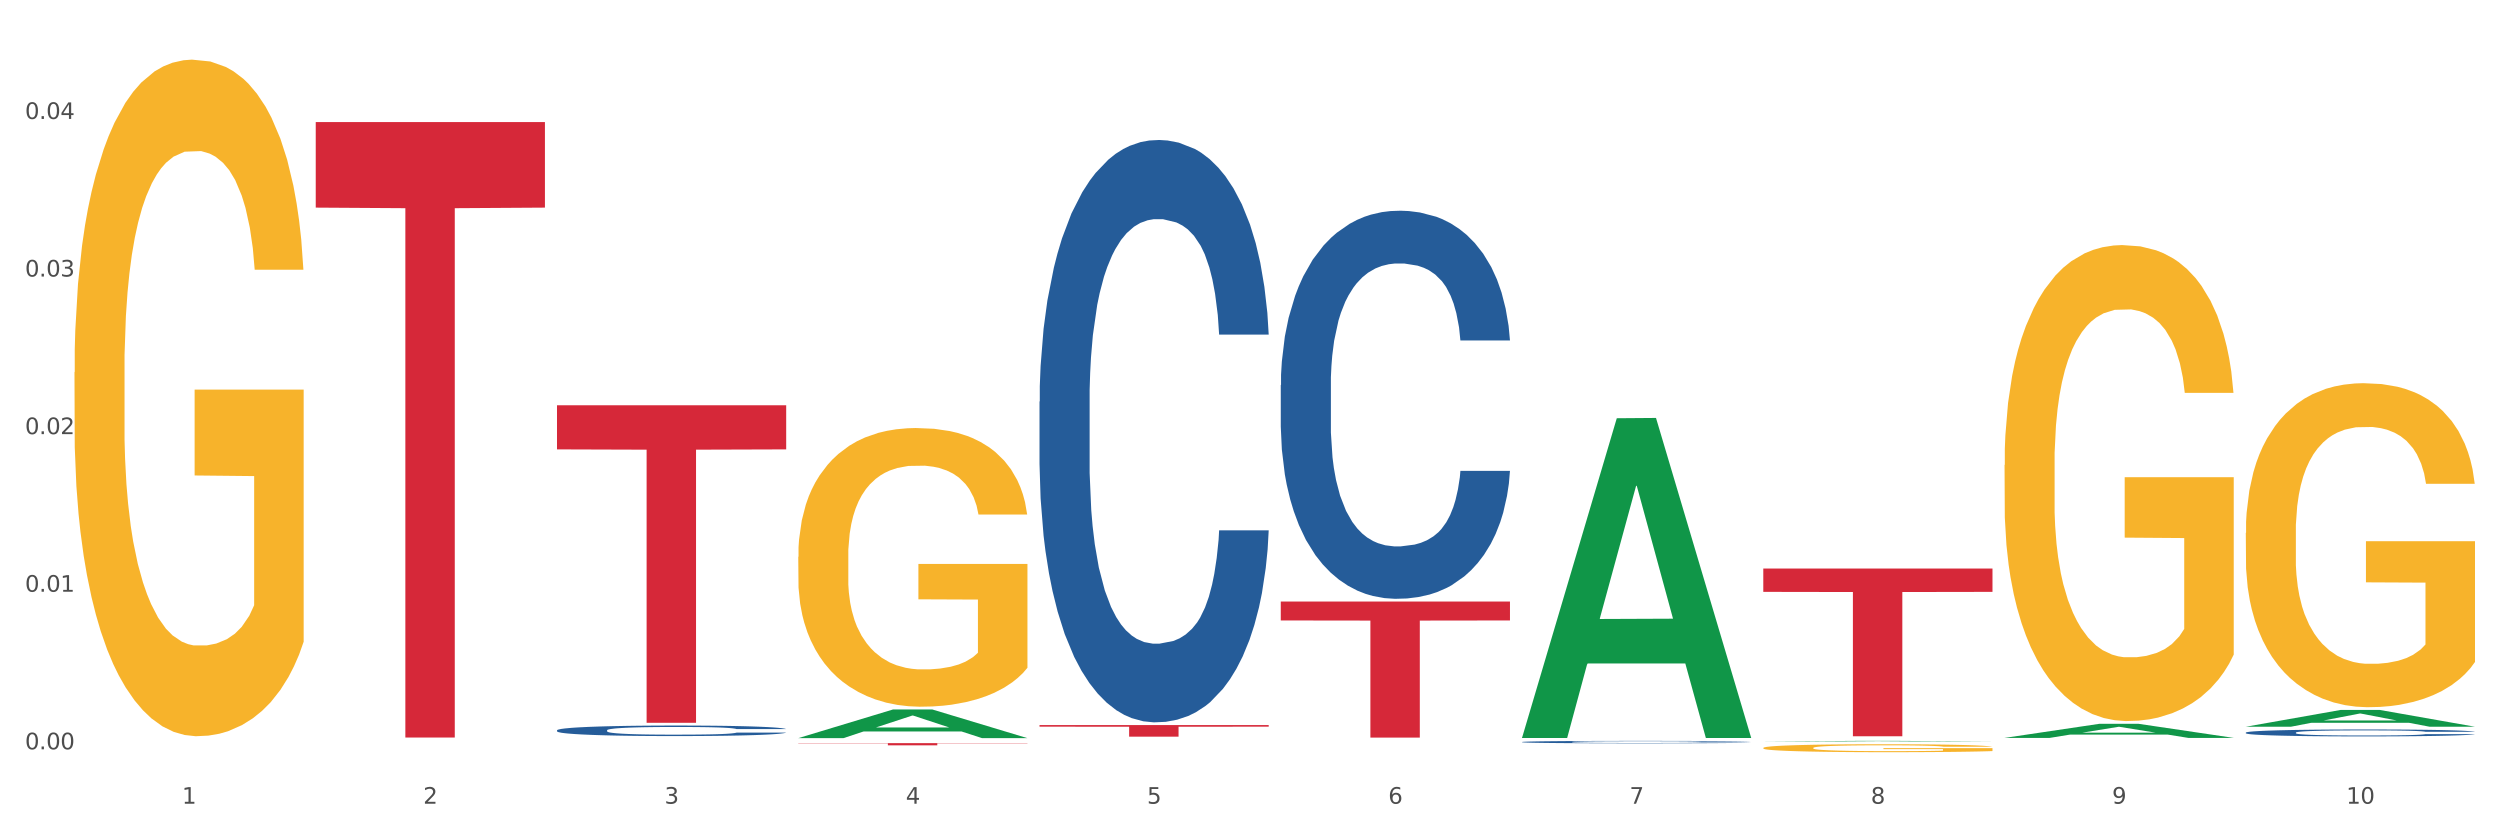 <?xml version="1.0" encoding="utf-8" standalone="no"?>
<!DOCTYPE svg PUBLIC "-//W3C//DTD SVG 1.1//EN"
  "http://www.w3.org/Graphics/SVG/1.1/DTD/svg11.dtd">
<svg xmlns:xlink="http://www.w3.org/1999/xlink" width="1080pt" height="360pt" viewBox="0 0 1080 360" xmlns="http://www.w3.org/2000/svg" version="1.1">
 <rect x="0" y="0" width="1080" height="360" fill="#333333" stroke="none"/>
 <defs>
  <style type="text/css">*{stroke-linejoin: round; stroke-linecap: butt}</style>
 </defs>
 <g id="figure_1">
  <g id="patch_1">
   <path d="M 0 360 
L 1080 360 
L 1080 0 
L 0 0 
z
" style="fill: #ffffff; stroke: #ffffff; stroke-linejoin: miter"/>
  </g>
  <g id="axes_1">
   <g id="matplotlib.axis_1">
    <g id="xtick_1">
     <g id="text_1">
      <!-- 1 -->
      <g style="fill: #4d4d4d" transform="translate(78.627 347.204) scale(0.096 -0.096)">
       <defs>
        <path id="DejaVuSans-31" d="M 794 531 
L 1825 531 
L 1825 4091 
L 703 3866 
L 703 4441 
L 1819 4666 
L 2450 4666 
L 2450 531 
L 3481 531 
L 3481 0 
L 794 0 
L 794 531 
z
" transform="scale(0.016)"/>
       </defs>
       <use xlink:href="#DejaVuSans-31"/>
      </g>
     </g>
    </g>
    <g id="xtick_2">
     <g id="text_2">
      <!-- 2 -->
      <g style="fill: #4d4d4d" transform="translate(182.851 347.204) scale(0.096 -0.096)">
       <defs>
        <path id="DejaVuSans-32" d="M 1228 531 
L 3431 531 
L 3431 0 
L 469 0 
L 469 531 
Q 828 903 1448 1529 
Q 2069 2156 2228 2338 
Q 2531 2678 2651 2914 
Q 2772 3150 2772 3378 
Q 2772 3750 2511 3984 
Q 2250 4219 1831 4219 
Q 1534 4219 1204 4116 
Q 875 4013 500 3803 
L 500 4441 
Q 881 4594 1212 4672 
Q 1544 4750 1819 4750 
Q 2544 4750 2975 4387 
Q 3406 4025 3406 3419 
Q 3406 3131 3298 2873 
Q 3191 2616 2906 2266 
Q 2828 2175 2409 1742 
Q 1991 1309 1228 531 
z
" transform="scale(0.016)"/>
       </defs>
       <use xlink:href="#DejaVuSans-32"/>
      </g>
     </g>
    </g>
    <g id="xtick_3">
     <g id="text_3">
      <!-- 3 -->
      <g style="fill: #4d4d4d" transform="translate(287.074 347.204) scale(0.096 -0.096)">
       <defs>
        <path id="DejaVuSans-33" d="M 2597 2516 
Q 3050 2419 3304 2112 
Q 3559 1806 3559 1356 
Q 3559 666 3084 287 
Q 2609 -91 1734 -91 
Q 1441 -91 1130 -33 
Q 819 25 488 141 
L 488 750 
Q 750 597 1062 519 
Q 1375 441 1716 441 
Q 2309 441 2620 675 
Q 2931 909 2931 1356 
Q 2931 1769 2642 2001 
Q 2353 2234 1838 2234 
L 1294 2234 
L 1294 2753 
L 1863 2753 
Q 2328 2753 2575 2939 
Q 2822 3125 2822 3475 
Q 2822 3834 2567 4026 
Q 2313 4219 1838 4219 
Q 1578 4219 1281 4162 
Q 984 4106 628 3988 
L 628 4550 
Q 988 4650 1302 4700 
Q 1616 4750 1894 4750 
Q 2613 4750 3031 4423 
Q 3450 4097 3450 3541 
Q 3450 3153 3228 2886 
Q 3006 2619 2597 2516 
z
" transform="scale(0.016)"/>
       </defs>
       <use xlink:href="#DejaVuSans-33"/>
      </g>
     </g>
    </g>
    <g id="xtick_4">
     <g id="text_4">
      <!-- 4 -->
      <g style="fill: #4d4d4d" transform="translate(391.298 347.204) scale(0.096 -0.096)">
       <defs>
        <path id="DejaVuSans-34" d="M 2419 4116 
L 825 1625 
L 2419 1625 
L 2419 4116 
z
M 2253 4666 
L 3047 4666 
L 3047 1625 
L 3713 1625 
L 3713 1100 
L 3047 1100 
L 3047 0 
L 2419 0 
L 2419 1100 
L 313 1100 
L 313 1709 
L 2253 4666 
z
" transform="scale(0.016)"/>
       </defs>
       <use xlink:href="#DejaVuSans-34"/>
      </g>
     </g>
    </g>
    <g id="xtick_5">
     <g id="text_5">
      <!-- 5 -->
      <g style="fill: #4d4d4d" transform="translate(495.522 347.204) scale(0.096 -0.096)">
       <defs>
        <path id="DejaVuSans-35" d="M 691 4666 
L 3169 4666 
L 3169 4134 
L 1269 4134 
L 1269 2991 
Q 1406 3038 1543 3061 
Q 1681 3084 1819 3084 
Q 2600 3084 3056 2656 
Q 3513 2228 3513 1497 
Q 3513 744 3044 326 
Q 2575 -91 1722 -91 
Q 1428 -91 1123 -41 
Q 819 9 494 109 
L 494 744 
Q 775 591 1075 516 
Q 1375 441 1709 441 
Q 2250 441 2565 725 
Q 2881 1009 2881 1497 
Q 2881 1984 2565 2268 
Q 2250 2553 1709 2553 
Q 1456 2553 1204 2497 
Q 953 2441 691 2322 
L 691 4666 
z
" transform="scale(0.016)"/>
       </defs>
       <use xlink:href="#DejaVuSans-35"/>
      </g>
     </g>
    </g>
    <g id="xtick_6">
     <g id="text_6">
      <!-- 6 -->
      <g style="fill: #4d4d4d" transform="translate(599.745 347.204) scale(0.096 -0.096)">
       <defs>
        <path id="DejaVuSans-36" d="M 2113 2584 
Q 1688 2584 1439 2293 
Q 1191 2003 1191 1497 
Q 1191 994 1439 701 
Q 1688 409 2113 409 
Q 2538 409 2786 701 
Q 3034 994 3034 1497 
Q 3034 2003 2786 2293 
Q 2538 2584 2113 2584 
z
M 3366 4563 
L 3366 3988 
Q 3128 4100 2886 4159 
Q 2644 4219 2406 4219 
Q 1781 4219 1451 3797 
Q 1122 3375 1075 2522 
Q 1259 2794 1537 2939 
Q 1816 3084 2150 3084 
Q 2853 3084 3261 2657 
Q 3669 2231 3669 1497 
Q 3669 778 3244 343 
Q 2819 -91 2113 -91 
Q 1303 -91 875 529 
Q 447 1150 447 2328 
Q 447 3434 972 4092 
Q 1497 4750 2381 4750 
Q 2619 4750 2861 4703 
Q 3103 4656 3366 4563 
z
" transform="scale(0.016)"/>
       </defs>
       <use xlink:href="#DejaVuSans-36"/>
      </g>
     </g>
    </g>
    <g id="xtick_7">
     <g id="text_7">
      <!-- 7 -->
      <g style="fill: #4d4d4d" transform="translate(703.969 347.204) scale(0.096 -0.096)">
       <defs>
        <path id="DejaVuSans-37" d="M 525 4666 
L 3525 4666 
L 3525 4397 
L 1831 0 
L 1172 0 
L 2766 4134 
L 525 4134 
L 525 4666 
z
" transform="scale(0.016)"/>
       </defs>
       <use xlink:href="#DejaVuSans-37"/>
      </g>
     </g>
    </g>
    <g id="xtick_8">
     <g id="text_8">
      <!-- 8 -->
      <g style="fill: #4d4d4d" transform="translate(808.193 347.204) scale(0.096 -0.096)">
       <defs>
        <path id="DejaVuSans-38" d="M 2034 2216 
Q 1584 2216 1326 1975 
Q 1069 1734 1069 1313 
Q 1069 891 1326 650 
Q 1584 409 2034 409 
Q 2484 409 2743 651 
Q 3003 894 3003 1313 
Q 3003 1734 2745 1975 
Q 2488 2216 2034 2216 
z
M 1403 2484 
Q 997 2584 770 2862 
Q 544 3141 544 3541 
Q 544 4100 942 4425 
Q 1341 4750 2034 4750 
Q 2731 4750 3128 4425 
Q 3525 4100 3525 3541 
Q 3525 3141 3298 2862 
Q 3072 2584 2669 2484 
Q 3125 2378 3379 2068 
Q 3634 1759 3634 1313 
Q 3634 634 3220 271 
Q 2806 -91 2034 -91 
Q 1263 -91 848 271 
Q 434 634 434 1313 
Q 434 1759 690 2068 
Q 947 2378 1403 2484 
z
M 1172 3481 
Q 1172 3119 1398 2916 
Q 1625 2713 2034 2713 
Q 2441 2713 2670 2916 
Q 2900 3119 2900 3481 
Q 2900 3844 2670 4047 
Q 2441 4250 2034 4250 
Q 1625 4250 1398 4047 
Q 1172 3844 1172 3481 
z
" transform="scale(0.016)"/>
       </defs>
       <use xlink:href="#DejaVuSans-38"/>
      </g>
     </g>
    </g>
    <g id="xtick_9">
     <g id="text_9">
      <!-- 9 -->
      <g style="fill: #4d4d4d" transform="translate(912.416 347.204) scale(0.096 -0.096)">
       <defs>
        <path id="DejaVuSans-39" d="M 703 97 
L 703 672 
Q 941 559 1184 500 
Q 1428 441 1663 441 
Q 2288 441 2617 861 
Q 2947 1281 2994 2138 
Q 2813 1869 2534 1725 
Q 2256 1581 1919 1581 
Q 1219 1581 811 2004 
Q 403 2428 403 3163 
Q 403 3881 828 4315 
Q 1253 4750 1959 4750 
Q 2769 4750 3195 4129 
Q 3622 3509 3622 2328 
Q 3622 1225 3098 567 
Q 2575 -91 1691 -91 
Q 1453 -91 1209 -44 
Q 966 3 703 97 
z
M 1959 2075 
Q 2384 2075 2632 2365 
Q 2881 2656 2881 3163 
Q 2881 3666 2632 3958 
Q 2384 4250 1959 4250 
Q 1534 4250 1286 3958 
Q 1038 3666 1038 3163 
Q 1038 2656 1286 2365 
Q 1534 2075 1959 2075 
z
" transform="scale(0.016)"/>
       </defs>
       <use xlink:href="#DejaVuSans-39"/>
      </g>
     </g>
    </g>
    <g id="xtick_10">
     <g id="text_10">
      <!-- 10 -->
      <g style="fill: #4d4d4d" transform="translate(1013.586 347.204) scale(0.096 -0.096)">
       <defs>
        <path id="DejaVuSans-30" d="M 2034 4250 
Q 1547 4250 1301 3770 
Q 1056 3291 1056 2328 
Q 1056 1369 1301 889 
Q 1547 409 2034 409 
Q 2525 409 2770 889 
Q 3016 1369 3016 2328 
Q 3016 3291 2770 3770 
Q 2525 4250 2034 4250 
z
M 2034 4750 
Q 2819 4750 3233 4129 
Q 3647 3509 3647 2328 
Q 3647 1150 3233 529 
Q 2819 -91 2034 -91 
Q 1250 -91 836 529 
Q 422 1150 422 2328 
Q 422 3509 836 4129 
Q 1250 4750 2034 4750 
z
" transform="scale(0.016)"/>
       </defs>
       <use xlink:href="#DejaVuSans-31"/>
       <use xlink:href="#DejaVuSans-30" transform="translate(63.623 0)"/>
      </g>
     </g>
    </g>
    <g id="xtick_11"/>
    <g id="xtick_12"/>
    <g id="xtick_13"/>
    <g id="xtick_14"/>
    <g id="xtick_15"/>
    <g id="xtick_16"/>
    <g id="xtick_17"/>
    <g id="xtick_18"/>
    <g id="xtick_19"/>
   </g>
   <g id="matplotlib.axis_2">
    <g id="ytick_1">
     <g id="text_11">
      <!-- 0.00 -->
      <g style="fill: #4d4d4d" transform="translate(10.8 323.707) scale(0.096 -0.096)">
       <defs>
        <path id="DejaVuSans-2e" d="M 684 794 
L 1344 794 
L 1344 0 
L 684 0 
L 684 794 
z
" transform="scale(0.016)"/>
       </defs>
       <use xlink:href="#DejaVuSans-30"/>
       <use xlink:href="#DejaVuSans-2e" transform="translate(63.623 0)"/>
       <use xlink:href="#DejaVuSans-30" transform="translate(95.41 0)"/>
       <use xlink:href="#DejaVuSans-30" transform="translate(159.033 0)"/>
      </g>
     </g>
    </g>
    <g id="ytick_2">
     <g id="text_12">
      <!-- 0.01 -->
      <g style="fill: #4d4d4d" transform="translate(10.8 255.628) scale(0.096 -0.096)">
       <use xlink:href="#DejaVuSans-30"/>
       <use xlink:href="#DejaVuSans-2e" transform="translate(63.623 0)"/>
       <use xlink:href="#DejaVuSans-30" transform="translate(95.41 0)"/>
       <use xlink:href="#DejaVuSans-31" transform="translate(159.033 0)"/>
      </g>
     </g>
    </g>
    <g id="ytick_3">
     <g id="text_13">
      <!-- 0.02 -->
      <g style="fill: #4d4d4d" transform="translate(10.8 187.549) scale(0.096 -0.096)">
       <use xlink:href="#DejaVuSans-30"/>
       <use xlink:href="#DejaVuSans-2e" transform="translate(63.623 0)"/>
       <use xlink:href="#DejaVuSans-30" transform="translate(95.41 0)"/>
       <use xlink:href="#DejaVuSans-32" transform="translate(159.033 0)"/>
      </g>
     </g>
    </g>
    <g id="ytick_4">
     <g id="text_14">
      <!-- 0.03 -->
      <g style="fill: #4d4d4d" transform="translate(10.8 119.47) scale(0.096 -0.096)">
       <use xlink:href="#DejaVuSans-30"/>
       <use xlink:href="#DejaVuSans-2e" transform="translate(63.623 0)"/>
       <use xlink:href="#DejaVuSans-30" transform="translate(95.41 0)"/>
       <use xlink:href="#DejaVuSans-33" transform="translate(159.033 0)"/>
      </g>
     </g>
    </g>
    <g id="ytick_5">
     <g id="text_15">
      <!-- 0.04 -->
      <g style="fill: #4d4d4d" transform="translate(10.8 51.391) scale(0.096 -0.096)">
       <use xlink:href="#DejaVuSans-30"/>
       <use xlink:href="#DejaVuSans-2e" transform="translate(63.623 0)"/>
       <use xlink:href="#DejaVuSans-30" transform="translate(95.41 0)"/>
       <use xlink:href="#DejaVuSans-34" transform="translate(159.033 0)"/>
      </g>
     </g>
    </g>
    <g id="ytick_6"/>
    <g id="ytick_7"/>
    <g id="ytick_8"/>
    <g id="ytick_9"/>
   </g>
   <g id="PolyCollection_1">
    <path d="M 344.846 318.859 
L 344.948 318.847 
L 385.778 306.492 
L 402.722 306.48 
L 443.858 318.882 
L 424.26 318.882 
L 415.379 315.994 
L 373.223 315.994 
L 372.916 316.041 
L 364.342 318.882 
L 344.846 318.882 
L 344.846 318.859 
L 378.53 314.271 
L 410.072 314.259 
L 394.454 309.124 
L 394.25 309.1 
L 394.046 309.135 
L 378.428 314.259 
L 378.53 314.271 
L 344.846 318.859 
z
" clip-path="url(#p45a34ab65f)" style="fill: #109648"/>
    <path d="M 344.846 240.541 
L 344.963 240.431 
L 344.963 236.472 
L 345.197 233.064 
L 346.366 224.817 
L 348.119 218 
L 349.405 214.372 
L 350.691 211.403 
L 352.21 208.434 
L 354.081 205.356 
L 357.471 200.848 
L 359.575 198.539 
L 362.147 196.12 
L 366.823 192.601 
L 370.213 190.622 
L 373.72 188.973 
L 379.448 186.994 
L 383.188 186.114 
L 387.163 185.454 
L 391.956 185.014 
L 395.579 184.904 
L 403.529 185.234 
L 410.309 186.224 
L 413.582 186.994 
L 417.79 188.313 
L 420.011 189.193 
L 423.635 190.952 
L 427.376 193.261 
L 429.947 195.24 
L 433.805 198.978 
L 436.728 202.717 
L 439.416 207.335 
L 440.819 210.524 
L 441.871 213.492 
L 442.806 216.901 
L 443.741 222.289 
L 422.7 222.289 
L 421.882 218.44 
L 420.596 214.812 
L 418.725 211.293 
L 417.089 209.094 
L 414.283 206.345 
L 411.711 204.586 
L 409.023 203.267 
L 405.75 202.167 
L 403.178 201.617 
L 399.554 201.178 
L 392.423 201.287 
L 387.63 202.167 
L 384.357 203.267 
L 382.253 204.256 
L 380.383 205.356 
L 378.279 206.895 
L 375.824 209.204 
L 374.07 211.293 
L 372.317 213.932 
L 370.914 216.571 
L 369.628 219.65 
L 368.576 222.948 
L 367.758 226.357 
L 367.056 230.535 
L 366.472 237.462 
L 366.472 252.526 
L 366.706 255.934 
L 367.29 260.442 
L 367.992 263.851 
L 369.161 267.919 
L 370.213 270.668 
L 372.2 274.626 
L 374.421 277.925 
L 376.174 280.014 
L 377.928 281.773 
L 380.967 284.192 
L 384.357 286.171 
L 387.28 287.381 
L 391.254 288.48 
L 393.943 288.92 
L 396.281 289.14 
L 402.009 289.14 
L 406.1 288.81 
L 410.659 288.041 
L 414.166 287.051 
L 417.089 285.841 
L 420.362 283.862 
L 422.466 281.993 
L 422.466 259.013 
L 396.748 258.903 
L 396.748 243.619 
L 443.858 243.619 
L 443.858 288.48 
L 441.871 290.789 
L 439.65 292.878 
L 437.312 294.748 
L 433.805 297.057 
L 429.597 299.256 
L 425.856 300.795 
L 421.882 302.115 
L 417.206 303.324 
L 411.127 304.424 
L 407.386 304.863 
L 402.71 305.193 
L 397.216 305.303 
L 392.423 305.083 
L 387.747 304.533 
L 382.838 303.544 
L 378.045 302.115 
L 374.421 300.685 
L 370.797 298.926 
L 366.94 296.617 
L 363.9 294.418 
L 361.562 292.439 
L 358.99 289.91 
L 356.185 286.611 
L 354.081 283.642 
L 352.21 280.564 
L 350.223 276.605 
L 348.82 273.197 
L 347.418 268.909 
L 346.599 265.72 
L 345.664 260.772 
L 344.963 253.845 
L 344.846 240.541 
z
" clip-path="url(#p45a34ab65f)" style="fill: #f7b32b"/>
    <path d="M 761.74 323.1 
L 761.857 323.097 
L 761.857 322.984 
L 762.091 322.886 
L 763.26 322.651 
L 765.013 322.456 
L 766.299 322.352 
L 767.585 322.268 
L 769.105 322.183 
L 770.975 322.095 
L 774.365 321.966 
L 776.469 321.9 
L 779.041 321.831 
L 783.717 321.73 
L 787.107 321.674 
L 790.614 321.627 
L 796.342 321.57 
L 800.083 321.545 
L 804.057 321.526 
L 808.85 321.514 
L 812.474 321.511 
L 820.423 321.52 
L 827.203 321.548 
L 830.476 321.57 
L 834.685 321.608 
L 836.906 321.633 
L 840.529 321.683 
L 844.27 321.749 
L 846.842 321.806 
L 850.7 321.913 
L 853.622 322.019 
L 856.311 322.151 
L 857.713 322.242 
L 858.766 322.327 
L 859.701 322.425 
L 860.636 322.578 
L 839.594 322.578 
L 838.776 322.468 
L 837.49 322.365 
L 835.62 322.264 
L 833.983 322.202 
L 831.178 322.123 
L 828.606 322.073 
L 825.917 322.035 
L 822.644 322.004 
L 820.072 321.988 
L 816.448 321.975 
L 809.318 321.979 
L 804.525 322.004 
L 801.252 322.035 
L 799.148 322.063 
L 797.277 322.095 
L 795.173 322.139 
L 792.718 322.205 
L 790.965 322.264 
L 789.211 322.34 
L 787.809 322.415 
L 786.523 322.503 
L 785.471 322.597 
L 784.652 322.695 
L 783.951 322.814 
L 783.366 323.012 
L 783.366 323.442 
L 783.6 323.539 
L 784.185 323.668 
L 784.886 323.766 
L 786.055 323.882 
L 787.107 323.96 
L 789.094 324.073 
L 791.315 324.168 
L 793.069 324.227 
L 794.822 324.277 
L 797.862 324.347 
L 801.252 324.403 
L 804.174 324.438 
L 808.149 324.469 
L 810.837 324.482 
L 813.175 324.488 
L 818.903 324.488 
L 822.995 324.478 
L 827.554 324.456 
L 831.061 324.428 
L 833.983 324.394 
L 837.256 324.337 
L 839.36 324.284 
L 839.36 323.627 
L 813.643 323.624 
L 813.643 323.188 
L 860.753 323.188 
L 860.753 324.469 
L 858.766 324.535 
L 856.544 324.595 
L 854.206 324.648 
L 850.7 324.714 
L 846.491 324.777 
L 842.751 324.821 
L 838.776 324.858 
L 834.1 324.893 
L 828.021 324.924 
L 824.281 324.937 
L 819.605 324.946 
L 814.111 324.95 
L 809.318 324.943 
L 804.642 324.928 
L 799.732 324.899 
L 794.939 324.858 
L 791.315 324.818 
L 787.692 324.767 
L 783.834 324.701 
L 780.795 324.639 
L 778.457 324.582 
L 775.885 324.51 
L 773.079 324.416 
L 770.975 324.331 
L 769.105 324.243 
L 767.118 324.13 
L 765.715 324.032 
L 764.312 323.91 
L 763.494 323.819 
L 762.559 323.678 
L 761.857 323.48 
L 761.74 323.1 
z
" clip-path="url(#p45a34ab65f)" style="fill: #f7b32b"/>
    <path d="M 865.964 200.893 
L 866.081 200.705 
L 866.081 193.944 
L 866.315 188.123 
L 867.484 174.038 
L 869.237 162.394 
L 870.523 156.197 
L 871.809 151.126 
L 873.329 146.056 
L 875.199 140.797 
L 878.589 133.097 
L 880.693 129.154 
L 883.265 125.022 
L 887.941 119.012 
L 891.331 115.632 
L 894.838 112.815 
L 900.566 109.435 
L 904.306 107.932 
L 908.281 106.805 
L 913.074 106.054 
L 916.698 105.866 
L 924.647 106.43 
L 931.427 108.12 
L 934.7 109.435 
L 938.908 111.688 
L 941.129 113.191 
L 944.753 116.195 
L 948.494 120.139 
L 951.066 123.52 
L 954.923 129.905 
L 957.846 136.29 
L 960.534 144.178 
L 961.937 149.624 
L 962.989 154.694 
L 963.924 160.516 
L 964.859 169.718 
L 943.818 169.718 
L 943 163.145 
L 941.714 156.948 
L 939.843 150.938 
L 938.207 147.182 
L 935.401 142.487 
L 932.829 139.483 
L 930.141 137.229 
L 926.868 135.351 
L 924.296 134.412 
L 920.672 133.661 
L 913.541 133.849 
L 908.749 135.351 
L 905.475 137.229 
L 903.371 138.919 
L 901.501 140.797 
L 899.397 143.426 
L 896.942 147.37 
L 895.188 150.938 
L 893.435 155.445 
L 892.032 159.953 
L 890.746 165.211 
L 889.694 170.845 
L 888.876 176.667 
L 888.175 183.803 
L 887.59 195.635 
L 887.59 221.363 
L 887.824 227.185 
L 888.408 234.885 
L 889.11 240.707 
L 890.279 247.655 
L 891.331 252.35 
L 893.318 259.111 
L 895.539 264.745 
L 897.293 268.313 
L 899.046 271.318 
L 902.085 275.449 
L 905.475 278.83 
L 908.398 280.896 
L 912.372 282.774 
L 915.061 283.525 
L 917.399 283.9 
L 923.127 283.9 
L 927.218 283.337 
L 931.777 282.022 
L 935.284 280.332 
L 938.207 278.266 
L 941.48 274.886 
L 943.584 271.693 
L 943.584 232.443 
L 917.867 232.256 
L 917.867 206.151 
L 964.976 206.151 
L 964.976 282.774 
L 962.989 286.717 
L 960.768 290.286 
L 958.43 293.478 
L 954.923 297.422 
L 950.715 301.178 
L 946.974 303.807 
L 943 306.061 
L 938.324 308.127 
L 932.245 310.005 
L 928.504 310.756 
L 923.828 311.319 
L 918.334 311.507 
L 913.541 311.131 
L 908.865 310.192 
L 903.956 308.502 
L 899.163 306.061 
L 895.539 303.619 
L 891.915 300.615 
L 888.058 296.671 
L 885.018 292.915 
L 882.68 289.534 
L 880.109 285.215 
L 877.303 279.581 
L 875.199 274.51 
L 873.329 269.252 
L 871.341 262.491 
L 869.938 256.67 
L 868.536 249.345 
L 867.717 243.899 
L 866.782 235.448 
L 866.081 223.617 
L 865.964 200.893 
z
" clip-path="url(#p45a34ab65f)" style="fill: #f7b32b"/>
    <path d="M 970.188 230.22 
L 970.304 230.092 
L 970.304 225.49 
L 970.538 221.527 
L 971.707 211.938 
L 973.461 204.012 
L 974.747 199.793 
L 976.032 196.341 
L 977.552 192.889 
L 979.422 189.31 
L 982.813 184.068 
L 984.917 181.383 
L 987.488 178.571 
L 992.164 174.48 
L 995.554 172.179 
L 999.061 170.261 
L 1004.789 167.96 
L 1008.53 166.937 
L 1012.505 166.17 
L 1017.297 165.659 
L 1020.921 165.531 
L 1028.87 165.914 
L 1035.65 167.065 
L 1038.923 167.96 
L 1043.132 169.494 
L 1045.353 170.517 
L 1048.977 172.562 
L 1052.717 175.247 
L 1055.289 177.548 
L 1059.147 181.895 
L 1062.069 186.242 
L 1064.758 191.611 
L 1066.161 195.319 
L 1067.213 198.77 
L 1068.148 202.734 
L 1069.083 208.998 
L 1048.041 208.998 
L 1047.223 204.523 
L 1045.937 200.304 
L 1044.067 196.213 
L 1042.43 193.657 
L 1039.625 190.46 
L 1037.053 188.415 
L 1034.364 186.881 
L 1031.091 185.602 
L 1028.52 184.963 
L 1024.896 184.452 
L 1017.765 184.58 
L 1012.972 185.602 
L 1009.699 186.881 
L 1007.595 188.031 
L 1005.724 189.31 
L 1003.62 191.1 
L 1001.165 193.784 
L 999.412 196.213 
L 997.659 199.282 
L 996.256 202.35 
L 994.97 205.93 
L 993.918 209.765 
L 993.1 213.728 
L 992.398 218.586 
L 991.814 226.64 
L 991.814 244.155 
L 992.047 248.118 
L 992.632 253.36 
L 993.333 257.323 
L 994.502 262.053 
L 995.554 265.25 
L 997.542 269.852 
L 999.763 273.687 
L 1001.516 276.116 
L 1003.27 278.162 
L 1006.309 280.974 
L 1009.699 283.276 
L 1012.621 284.682 
L 1016.596 285.96 
L 1019.285 286.472 
L 1021.623 286.727 
L 1027.351 286.727 
L 1031.442 286.344 
L 1036.001 285.449 
L 1039.508 284.298 
L 1042.43 282.892 
L 1045.704 280.591 
L 1047.808 278.418 
L 1047.808 251.698 
L 1022.09 251.57 
L 1022.09 233.8 
L 1069.2 233.8 
L 1069.2 285.96 
L 1067.213 288.645 
L 1064.992 291.074 
L 1062.654 293.247 
L 1059.147 295.932 
L 1054.938 298.489 
L 1051.198 300.279 
L 1047.223 301.813 
L 1042.547 303.219 
L 1036.469 304.498 
L 1032.728 305.009 
L 1028.052 305.393 
L 1022.558 305.521 
L 1017.765 305.265 
L 1013.089 304.626 
L 1008.179 303.475 
L 1003.387 301.813 
L 999.763 300.151 
L 996.139 298.106 
L 992.281 295.421 
L 989.242 292.864 
L 986.904 290.563 
L 984.332 287.622 
L 981.527 283.787 
L 979.422 280.335 
L 977.552 276.756 
L 975.565 272.153 
L 974.162 268.19 
L 972.759 263.204 
L 971.941 259.497 
L 971.006 253.744 
L 970.304 245.689 
L 970.188 230.22 
z
" clip-path="url(#p45a34ab65f)" style="fill: #f7b32b"/>
    <path d="M 136.399 52.741 
L 235.411 52.741 
L 235.411 89.69 
L 196.463 89.94 
L 196.463 318.624 
L 175.112 318.624 
L 175.112 89.94 
L 136.399 89.69 
L 136.399 52.991 
L 136.399 52.741 
z
" clip-path="url(#p45a34ab65f)" style="fill: #d62839"/>
    <path d="M 240.622 175.07 
L 339.635 175.07 
L 339.635 194.135 
L 300.687 194.264 
L 300.687 312.26 
L 279.336 312.26 
L 279.336 194.264 
L 240.622 194.135 
L 240.622 175.199 
L 240.622 175.07 
z
" clip-path="url(#p45a34ab65f)" style="fill: #d62839"/>
    <path d="M 344.846 321.025 
L 443.858 321.025 
L 443.858 321.159 
L 404.91 321.16 
L 404.91 321.989 
L 383.559 321.989 
L 383.559 321.16 
L 344.846 321.159 
L 344.846 321.026 
L 344.846 321.025 
z
" clip-path="url(#p45a34ab65f)" style="fill: #d62839"/>
    <path d="M 970.188 316.475 
L 970.305 316.473 
L 970.305 316.396 
L 970.656 316.292 
L 971.943 316.1 
L 973.582 315.955 
L 976.39 315.785 
L 977.912 315.713 
L 979.902 315.634 
L 983.998 315.505 
L 988.679 315.395 
L 991.956 315.335 
L 994.414 315.297 
L 999.915 315.228 
L 1003.075 315.198 
L 1006.352 315.173 
L 1009.161 315.157 
L 1013.842 315.138 
L 1017.587 315.13 
L 1021.917 315.127 
L 1025.546 315.13 
L 1030.344 315.141 
L 1037.366 315.173 
L 1040.058 315.193 
L 1043.686 315.226 
L 1047.431 315.269 
L 1050.474 315.313 
L 1053.985 315.376 
L 1057.613 315.459 
L 1061.125 315.563 
L 1063.582 315.659 
L 1065.572 315.76 
L 1067.327 315.883 
L 1068.615 316.018 
L 1069.2 316.13 
L 1047.782 316.13 
L 1047.197 316.029 
L 1046.027 315.919 
L 1044.857 315.845 
L 1043.569 315.785 
L 1041.58 315.716 
L 1039.824 315.672 
L 1036.898 315.62 
L 1034.206 315.587 
L 1031.983 315.568 
L 1029.291 315.552 
L 1023.556 315.535 
L 1019.46 315.535 
L 1016.885 315.541 
L 1013.725 315.554 
L 1011.033 315.574 
L 1007.873 315.607 
L 1005.415 315.642 
L 1002.958 315.689 
L 1001.553 315.722 
L 999.447 315.782 
L 998.042 315.831 
L 996.17 315.916 
L 995.116 315.977 
L 993.244 316.133 
L 992.424 316.248 
L 992.073 316.327 
L 991.839 316.415 
L 991.839 316.843 
L 992.541 317.035 
L 993.127 317.117 
L 994.063 317.21 
L 995.818 317.331 
L 998.393 317.449 
L 1001.085 317.534 
L 1003.309 317.586 
L 1005.415 317.624 
L 1007.522 317.654 
L 1010.097 317.682 
L 1012.203 317.698 
L 1015.363 317.714 
L 1019.109 317.723 
L 1022.035 317.723 
L 1028.003 317.709 
L 1030.695 317.695 
L 1033.27 317.676 
L 1036.079 317.646 
L 1038.303 317.613 
L 1039.59 317.588 
L 1041.697 317.536 
L 1043.335 317.481 
L 1044.739 317.418 
L 1045.676 317.364 
L 1046.729 317.281 
L 1047.548 317.188 
L 1047.782 317.139 
L 1069.2 317.139 
L 1068.732 317.238 
L 1067.913 317.333 
L 1066.274 317.462 
L 1064.987 317.536 
L 1062.997 317.627 
L 1060.89 317.704 
L 1057.965 317.789 
L 1055.273 317.852 
L 1052.464 317.906 
L 1049.421 317.956 
L 1043.92 318.024 
L 1041.931 318.043 
L 1037.717 318.076 
L 1034.44 318.096 
L 1029.642 318.115 
L 1024.726 318.126 
L 1019.577 318.128 
L 1015.012 318.123 
L 1009.98 318.106 
L 1006.82 318.09 
L 1003.309 318.065 
L 999.212 318.027 
L 995.35 317.98 
L 991.722 317.926 
L 988.328 317.863 
L 985.168 317.791 
L 981.072 317.673 
L 978.029 317.558 
L 975.805 317.451 
L 974.284 317.361 
L 972.762 317.246 
L 971.943 317.166 
L 970.656 316.974 
L 970.188 316.796 
L 970.188 316.475 
z
" clip-path="url(#p45a34ab65f)" style="fill: #255c99"/>
    <path d="M 657.517 320.535 
L 657.634 320.534 
L 657.634 320.507 
L 657.985 320.471 
L 659.272 320.404 
L 660.911 320.353 
L 663.72 320.293 
L 665.241 320.268 
L 667.231 320.241 
L 671.327 320.196 
L 676.008 320.157 
L 679.285 320.136 
L 681.743 320.123 
L 687.244 320.099 
L 690.404 320.088 
L 693.681 320.08 
L 696.49 320.074 
L 701.171 320.067 
L 704.916 320.064 
L 709.247 320.063 
L 712.875 320.064 
L 717.673 320.068 
L 724.695 320.08 
L 727.387 320.086 
L 731.015 320.098 
L 734.76 320.113 
L 737.803 320.129 
L 741.314 320.151 
L 744.943 320.179 
L 748.454 320.216 
L 750.911 320.249 
L 752.901 320.285 
L 754.657 320.328 
L 755.944 320.375 
L 756.529 320.414 
L 735.112 320.414 
L 734.526 320.379 
L 733.356 320.34 
L 732.186 320.314 
L 730.898 320.293 
L 728.909 320.269 
L 727.153 320.254 
L 724.227 320.236 
L 721.535 320.224 
L 719.312 320.218 
L 716.62 320.212 
L 710.885 320.206 
L 706.789 320.206 
L 704.214 320.208 
L 701.054 320.213 
L 698.362 320.22 
L 695.202 320.231 
L 692.745 320.244 
L 690.287 320.26 
L 688.882 320.271 
L 686.776 320.292 
L 685.371 320.31 
L 683.499 320.339 
L 682.445 320.36 
L 680.573 320.415 
L 679.754 320.455 
L 679.402 320.483 
L 679.168 320.514 
L 679.168 320.663 
L 679.871 320.73 
L 680.456 320.759 
L 681.392 320.792 
L 683.148 320.834 
L 685.722 320.875 
L 688.414 320.905 
L 690.638 320.923 
L 692.745 320.936 
L 694.851 320.947 
L 697.426 320.956 
L 699.533 320.962 
L 702.693 320.968 
L 706.438 320.971 
L 709.364 320.971 
L 715.332 320.966 
L 718.024 320.961 
L 720.599 320.955 
L 723.408 320.944 
L 725.632 320.932 
L 726.919 320.924 
L 729.026 320.906 
L 730.664 320.887 
L 732.069 320.864 
L 733.005 320.845 
L 734.058 320.817 
L 734.877 320.784 
L 735.112 320.767 
L 756.529 320.767 
L 756.061 320.801 
L 755.242 320.835 
L 753.603 320.88 
L 752.316 320.906 
L 750.326 320.937 
L 748.22 320.964 
L 745.294 320.994 
L 742.602 321.016 
L 739.793 321.035 
L 736.75 321.052 
L 731.249 321.076 
L 729.26 321.083 
L 725.046 321.094 
L 721.769 321.101 
L 716.971 321.108 
L 712.055 321.112 
L 706.906 321.113 
L 702.341 321.111 
L 697.309 321.105 
L 694.149 321.099 
L 690.638 321.091 
L 686.542 321.077 
L 682.679 321.061 
L 679.051 321.042 
L 675.657 321.02 
L 672.497 320.995 
L 668.401 320.954 
L 665.358 320.913 
L 663.134 320.876 
L 661.613 320.844 
L 660.091 320.804 
L 659.272 320.776 
L 657.985 320.709 
L 657.517 320.647 
L 657.517 320.535 
z
" clip-path="url(#p45a34ab65f)" style="fill: #255c99"/>
    <path d="M 553.293 166.361 
L 553.41 166.208 
L 553.41 161.921 
L 553.761 156.102 
L 555.049 145.384 
L 556.687 137.269 
L 559.496 127.776 
L 561.017 123.795 
L 563.007 119.354 
L 567.103 112.158 
L 571.785 106.033 
L 575.062 102.664 
L 577.52 100.521 
L 583.02 96.693 
L 586.18 95.009 
L 589.457 93.63 
L 592.266 92.712 
L 596.948 91.64 
L 600.693 91.181 
L 605.023 91.027 
L 608.651 91.181 
L 613.45 91.793 
L 620.472 93.63 
L 623.164 94.702 
L 626.792 96.54 
L 630.537 98.99 
L 633.58 101.439 
L 637.091 104.961 
L 640.719 109.555 
L 644.23 115.373 
L 646.688 120.732 
L 648.677 126.398 
L 650.433 133.288 
L 651.72 140.791 
L 652.306 147.068 
L 630.888 147.068 
L 630.303 141.403 
L 629.132 135.278 
L 627.962 131.144 
L 626.675 127.776 
L 624.685 123.948 
L 622.929 121.498 
L 620.004 118.589 
L 617.312 116.751 
L 615.088 115.679 
L 612.396 114.761 
L 606.661 113.842 
L 602.565 113.842 
L 599.99 114.148 
L 596.83 114.914 
L 594.139 115.986 
L 590.979 117.823 
L 588.521 119.814 
L 586.063 122.417 
L 584.659 124.254 
L 582.552 127.623 
L 581.148 130.379 
L 579.275 135.125 
L 578.222 138.494 
L 576.349 147.222 
L 575.53 153.653 
L 575.179 158.093 
L 574.945 162.993 
L 574.945 186.879 
L 575.647 197.597 
L 576.232 202.191 
L 577.168 207.397 
L 578.924 214.134 
L 581.499 220.718 
L 584.191 225.465 
L 586.414 228.374 
L 588.521 230.517 
L 590.628 232.202 
L 593.202 233.733 
L 595.309 234.652 
L 598.469 235.57 
L 602.214 236.03 
L 605.14 236.03 
L 611.109 235.264 
L 613.801 234.499 
L 616.375 233.427 
L 619.184 231.742 
L 621.408 229.905 
L 622.695 228.527 
L 624.802 225.618 
L 626.441 222.555 
L 627.845 219.034 
L 628.781 215.971 
L 629.835 211.378 
L 630.654 206.172 
L 630.888 203.416 
L 652.306 203.416 
L 651.837 208.928 
L 651.018 214.287 
L 649.38 221.484 
L 648.092 225.618 
L 646.103 230.671 
L 643.996 234.958 
L 641.07 239.705 
L 638.378 243.226 
L 635.569 246.289 
L 632.526 249.045 
L 627.026 252.873 
L 625.036 253.944 
L 620.823 255.782 
L 617.546 256.854 
L 612.747 257.926 
L 607.832 258.538 
L 602.682 258.691 
L 598.118 258.385 
L 593.085 257.466 
L 589.925 256.547 
L 586.414 255.169 
L 582.318 253.026 
L 578.456 250.423 
L 574.828 247.36 
L 571.434 243.839 
L 568.274 239.858 
L 564.177 233.274 
L 561.135 226.843 
L 558.911 220.871 
L 557.389 215.818 
L 555.868 209.387 
L 555.049 204.947 
L 553.761 194.229 
L 553.293 184.276 
L 553.293 166.361 
z
" clip-path="url(#p45a34ab65f)" style="fill: #255c99"/>
    <path d="M 449.069 173.512 
L 449.187 173.282 
L 449.187 166.848 
L 449.538 158.117 
L 450.825 142.034 
L 452.464 129.856 
L 455.272 115.611 
L 456.794 109.637 
L 458.783 102.974 
L 462.88 92.175 
L 467.561 82.985 
L 470.838 77.93 
L 473.296 74.713 
L 478.797 68.969 
L 481.957 66.442 
L 485.234 64.374 
L 488.042 62.995 
L 492.724 61.387 
L 496.469 60.698 
L 500.799 60.468 
L 504.427 60.698 
L 509.226 61.617 
L 516.248 64.374 
L 518.94 65.982 
L 522.568 68.739 
L 526.313 72.416 
L 529.356 76.092 
L 532.867 81.376 
L 536.495 88.269 
L 540.006 97 
L 542.464 105.042 
L 544.454 113.543 
L 546.209 123.883 
L 547.497 135.141 
L 548.082 144.561 
L 526.664 144.561 
L 526.079 136.06 
L 524.909 126.87 
L 523.738 120.666 
L 522.451 115.611 
L 520.461 109.867 
L 518.706 106.191 
L 515.78 101.825 
L 513.088 99.068 
L 510.864 97.46 
L 508.173 96.081 
L 502.438 94.703 
L 498.342 94.703 
L 495.767 95.162 
L 492.607 96.311 
L 489.915 97.919 
L 486.755 100.676 
L 484.297 103.663 
L 481.84 107.569 
L 480.435 110.327 
L 478.328 115.381 
L 476.924 119.517 
L 475.051 126.64 
L 473.998 131.695 
L 472.126 144.791 
L 471.306 154.441 
L 470.955 161.104 
L 470.721 168.457 
L 470.721 204.3 
L 471.423 220.383 
L 472.009 227.276 
L 472.945 235.088 
L 474.7 245.198 
L 477.275 255.078 
L 479.967 262.2 
L 482.191 266.566 
L 484.297 269.783 
L 486.404 272.31 
L 488.979 274.608 
L 491.085 275.986 
L 494.245 277.365 
L 497.991 278.054 
L 500.916 278.054 
L 506.885 276.905 
L 509.577 275.756 
L 512.152 274.148 
L 514.961 271.621 
L 517.184 268.864 
L 518.472 266.796 
L 520.578 262.43 
L 522.217 257.835 
L 523.621 252.55 
L 524.558 247.955 
L 525.611 241.062 
L 526.43 233.25 
L 526.664 229.114 
L 548.082 229.114 
L 547.614 237.386 
L 546.795 245.428 
L 545.156 256.227 
L 543.869 262.43 
L 541.879 270.012 
L 539.772 276.446 
L 536.846 283.568 
L 534.155 288.853 
L 531.346 293.448 
L 528.303 297.584 
L 522.802 303.328 
L 520.813 304.936 
L 516.599 307.694 
L 513.322 309.302 
L 508.524 310.91 
L 503.608 311.829 
L 498.459 312.059 
L 493.894 311.6 
L 488.862 310.221 
L 485.702 308.842 
L 482.191 306.775 
L 478.094 303.558 
L 474.232 299.652 
L 470.604 295.057 
L 467.21 289.772 
L 464.05 283.798 
L 459.954 273.918 
L 456.911 264.268 
L 454.687 255.307 
L 453.166 247.725 
L 451.644 238.075 
L 450.825 231.412 
L 449.538 215.329 
L 449.069 200.394 
L 449.069 173.512 
z
" clip-path="url(#p45a34ab65f)" style="fill: #255c99"/>
    <path d="M 240.622 315.48 
L 240.739 315.476 
L 240.739 315.359 
L 241.09 315.202 
L 242.378 314.911 
L 244.016 314.691 
L 246.825 314.434 
L 248.347 314.326 
L 250.336 314.205 
L 254.432 314.01 
L 259.114 313.844 
L 262.391 313.753 
L 264.849 313.695 
L 270.349 313.591 
L 273.509 313.545 
L 276.786 313.508 
L 279.595 313.483 
L 284.277 313.454 
L 288.022 313.441 
L 292.352 313.437 
L 295.98 313.441 
L 300.779 313.458 
L 307.801 313.508 
L 310.493 313.537 
L 314.121 313.587 
L 317.866 313.653 
L 320.909 313.72 
L 324.42 313.815 
L 328.048 313.94 
L 331.559 314.097 
L 334.017 314.243 
L 336.007 314.396 
L 337.762 314.583 
L 339.049 314.786 
L 339.635 314.957 
L 318.217 314.957 
L 317.632 314.803 
L 316.462 314.637 
L 315.291 314.525 
L 314.004 314.434 
L 312.014 314.33 
L 310.259 314.263 
L 307.333 314.184 
L 304.641 314.135 
L 302.417 314.106 
L 299.725 314.081 
L 293.991 314.056 
L 289.894 314.056 
L 287.32 314.064 
L 284.16 314.085 
L 281.468 314.114 
L 278.308 314.164 
L 275.85 314.218 
L 273.392 314.288 
L 271.988 314.338 
L 269.881 314.429 
L 268.477 314.504 
L 266.604 314.633 
L 265.551 314.724 
L 263.678 314.961 
L 262.859 315.135 
L 262.508 315.256 
L 262.274 315.388 
L 262.274 316.036 
L 262.976 316.327 
L 263.561 316.451 
L 264.498 316.592 
L 266.253 316.775 
L 268.828 316.954 
L 271.52 317.082 
L 273.743 317.161 
L 275.85 317.219 
L 277.957 317.265 
L 280.532 317.307 
L 282.638 317.331 
L 285.798 317.356 
L 289.543 317.369 
L 292.469 317.369 
L 298.438 317.348 
L 301.13 317.327 
L 303.705 317.298 
L 306.513 317.253 
L 308.737 317.203 
L 310.025 317.165 
L 312.131 317.087 
L 313.77 317.003 
L 315.174 316.908 
L 316.11 316.825 
L 317.164 316.7 
L 317.983 316.559 
L 318.217 316.485 
L 339.635 316.485 
L 339.167 316.634 
L 338.347 316.779 
L 336.709 316.974 
L 335.421 317.087 
L 333.432 317.224 
L 331.325 317.34 
L 328.399 317.468 
L 325.707 317.564 
L 322.899 317.647 
L 319.856 317.722 
L 314.355 317.826 
L 312.365 317.855 
L 308.152 317.904 
L 304.875 317.933 
L 300.077 317.963 
L 295.161 317.979 
L 290.011 317.983 
L 285.447 317.975 
L 280.414 317.95 
L 277.254 317.925 
L 273.743 317.888 
L 269.647 317.83 
L 265.785 317.759 
L 262.157 317.676 
L 258.763 317.581 
L 255.603 317.473 
L 251.507 317.294 
L 248.464 317.12 
L 246.24 316.958 
L 244.718 316.821 
L 243.197 316.646 
L 242.378 316.526 
L 241.09 316.235 
L 240.622 315.966 
L 240.622 315.48 
z
" clip-path="url(#p45a34ab65f)" style="fill: #255c99"/>
    <path d="M 32.175 160.828 
L 32.292 160.561 
L 32.292 150.951 
L 32.526 142.676 
L 33.695 122.656 
L 35.448 106.106 
L 36.734 97.298 
L 38.02 90.09 
L 39.54 82.883 
L 41.41 75.409 
L 44.8 64.465 
L 46.904 58.859 
L 49.476 52.987 
L 54.152 44.445 
L 57.542 39.64 
L 61.049 35.636 
L 66.777 30.831 
L 70.517 28.696 
L 74.492 27.094 
L 79.285 26.026 
L 82.909 25.759 
L 90.858 26.56 
L 97.638 28.963 
L 100.911 30.831 
L 105.119 34.034 
L 107.34 36.17 
L 110.964 40.441 
L 114.705 46.046 
L 117.277 50.851 
L 121.134 59.927 
L 124.057 69.003 
L 126.745 80.214 
L 128.148 87.955 
L 129.2 95.162 
L 130.135 103.437 
L 131.071 116.517 
L 110.029 116.517 
L 109.211 107.174 
L 107.925 98.365 
L 106.054 89.823 
L 104.418 84.485 
L 101.612 77.811 
L 99.041 73.54 
L 96.352 70.337 
L 93.079 67.668 
L 90.507 66.333 
L 86.883 65.266 
L 79.752 65.533 
L 74.96 67.668 
L 71.686 70.337 
L 69.582 72.74 
L 67.712 75.409 
L 65.608 79.146 
L 63.153 84.752 
L 61.399 89.823 
L 59.646 96.23 
L 58.243 102.636 
L 56.957 110.11 
L 55.905 118.118 
L 55.087 126.393 
L 54.386 136.537 
L 53.801 153.353 
L 53.801 189.923 
L 54.035 198.198 
L 54.619 209.142 
L 55.321 217.417 
L 56.49 227.294 
L 57.542 233.967 
L 59.529 243.577 
L 61.75 251.585 
L 63.504 256.656 
L 65.257 260.927 
L 68.296 266.8 
L 71.686 271.605 
L 74.609 274.541 
L 78.583 277.21 
L 81.272 278.278 
L 83.61 278.812 
L 89.338 278.812 
L 93.429 278.011 
L 97.988 276.143 
L 101.495 273.74 
L 104.418 270.804 
L 107.691 265.999 
L 109.795 261.461 
L 109.795 205.672 
L 84.078 205.405 
L 84.078 168.302 
L 131.187 168.302 
L 131.187 277.21 
L 129.2 282.816 
L 126.979 287.888 
L 124.641 292.426 
L 121.134 298.031 
L 116.926 303.37 
L 113.185 307.107 
L 109.211 310.31 
L 104.535 313.246 
L 98.456 315.916 
L 94.715 316.983 
L 90.039 317.784 
L 84.545 318.051 
L 79.752 317.517 
L 75.076 316.183 
L 70.167 313.78 
L 65.374 310.31 
L 61.75 306.84 
L 58.126 302.569 
L 54.269 296.963 
L 51.229 291.625 
L 48.891 286.82 
L 46.32 280.68 
L 43.514 272.672 
L 41.41 265.465 
L 39.54 257.991 
L 37.552 248.382 
L 36.15 240.107 
L 34.747 229.696 
L 33.928 221.955 
L 32.993 209.943 
L 32.292 193.126 
L 32.175 160.828 
z
" clip-path="url(#p45a34ab65f)" style="fill: #f7b32b"/>
    <path d="M 553.293 259.868 
L 652.306 259.868 
L 652.306 268.036 
L 613.358 268.091 
L 613.358 318.644 
L 592.006 318.644 
L 592.006 268.091 
L 553.293 268.036 
L 553.293 259.923 
L 553.293 259.868 
z
" clip-path="url(#p45a34ab65f)" style="fill: #d62839"/>
    <path d="M 761.74 245.618 
L 860.753 245.618 
L 860.753 255.687 
L 821.805 255.755 
L 821.805 318.075 
L 800.454 318.075 
L 800.454 255.755 
L 761.74 255.687 
L 761.74 245.686 
L 761.74 245.618 
z
" clip-path="url(#p45a34ab65f)" style="fill: #d62839"/>
    <path d="M 449.069 313.236 
L 548.082 313.236 
L 548.082 313.932 
L 509.134 313.937 
L 509.134 318.242 
L 487.783 318.242 
L 487.783 313.937 
L 449.069 313.932 
L 449.069 313.241 
L 449.069 313.236 
z
" clip-path="url(#p45a34ab65f)" style="fill: #d62839"/>
    <path d="M 657.517 318.551 
L 657.619 318.421 
L 698.449 180.679 
L 715.393 180.549 
L 756.529 318.81 
L 736.931 318.81 
L 728.05 286.614 
L 685.893 286.614 
L 685.587 287.134 
L 677.013 318.81 
L 657.517 318.81 
L 657.517 318.551 
L 691.201 267.401 
L 722.742 267.271 
L 707.125 210.019 
L 706.921 209.76 
L 706.717 210.149 
L 691.099 267.271 
L 691.201 267.401 
L 657.517 318.551 
z
" clip-path="url(#p45a34ab65f)" style="fill: #109648"/>
    <path d="M 761.74 320.333 
L 761.842 320.333 
L 802.672 320.06 
L 819.617 320.059 
L 860.753 320.333 
L 841.154 320.333 
L 832.274 320.27 
L 790.117 320.27 
L 789.811 320.271 
L 781.237 320.333 
L 761.74 320.333 
L 761.74 320.333 
L 795.425 320.232 
L 826.966 320.231 
L 811.349 320.118 
L 811.144 320.117 
L 810.94 320.118 
L 795.323 320.231 
L 795.425 320.232 
L 761.74 320.333 
z
" clip-path="url(#p45a34ab65f)" style="fill: #109648"/>
    <path d="M 865.964 318.765 
L 866.066 318.759 
L 906.896 312.69 
L 923.84 312.684 
L 964.976 318.776 
L 945.378 318.776 
L 936.498 317.358 
L 894.341 317.358 
L 894.034 317.381 
L 885.46 318.776 
L 865.964 318.776 
L 865.964 318.765 
L 899.649 316.511 
L 931.19 316.505 
L 915.572 313.983 
L 915.368 313.971 
L 915.164 313.988 
L 899.547 316.505 
L 899.649 316.511 
L 865.964 318.765 
z
" clip-path="url(#p45a34ab65f)" style="fill: #109648"/>
    <path d="M 970.188 313.936 
L 970.29 313.929 
L 1011.12 306.705 
L 1028.064 306.698 
L 1069.2 313.95 
L 1049.602 313.95 
L 1040.721 312.261 
L 998.564 312.261 
L 998.258 312.288 
L 989.684 313.95 
L 970.188 313.95 
L 970.188 313.936 
L 1003.872 311.253 
L 1035.413 311.246 
L 1019.796 308.243 
L 1019.592 308.23 
L 1019.388 308.25 
L 1003.77 311.246 
L 1003.872 311.253 
L 970.188 313.936 
z
" clip-path="url(#p45a34ab65f)" style="fill: #109648"/>
   </g>
  </g>
 </g>
 <defs>
  <clipPath id="p45a34ab65f">
   <rect x="32.175" y="10.8" width="1037.025" height="329.109"/>
  </clipPath>
 </defs>
</svg>
